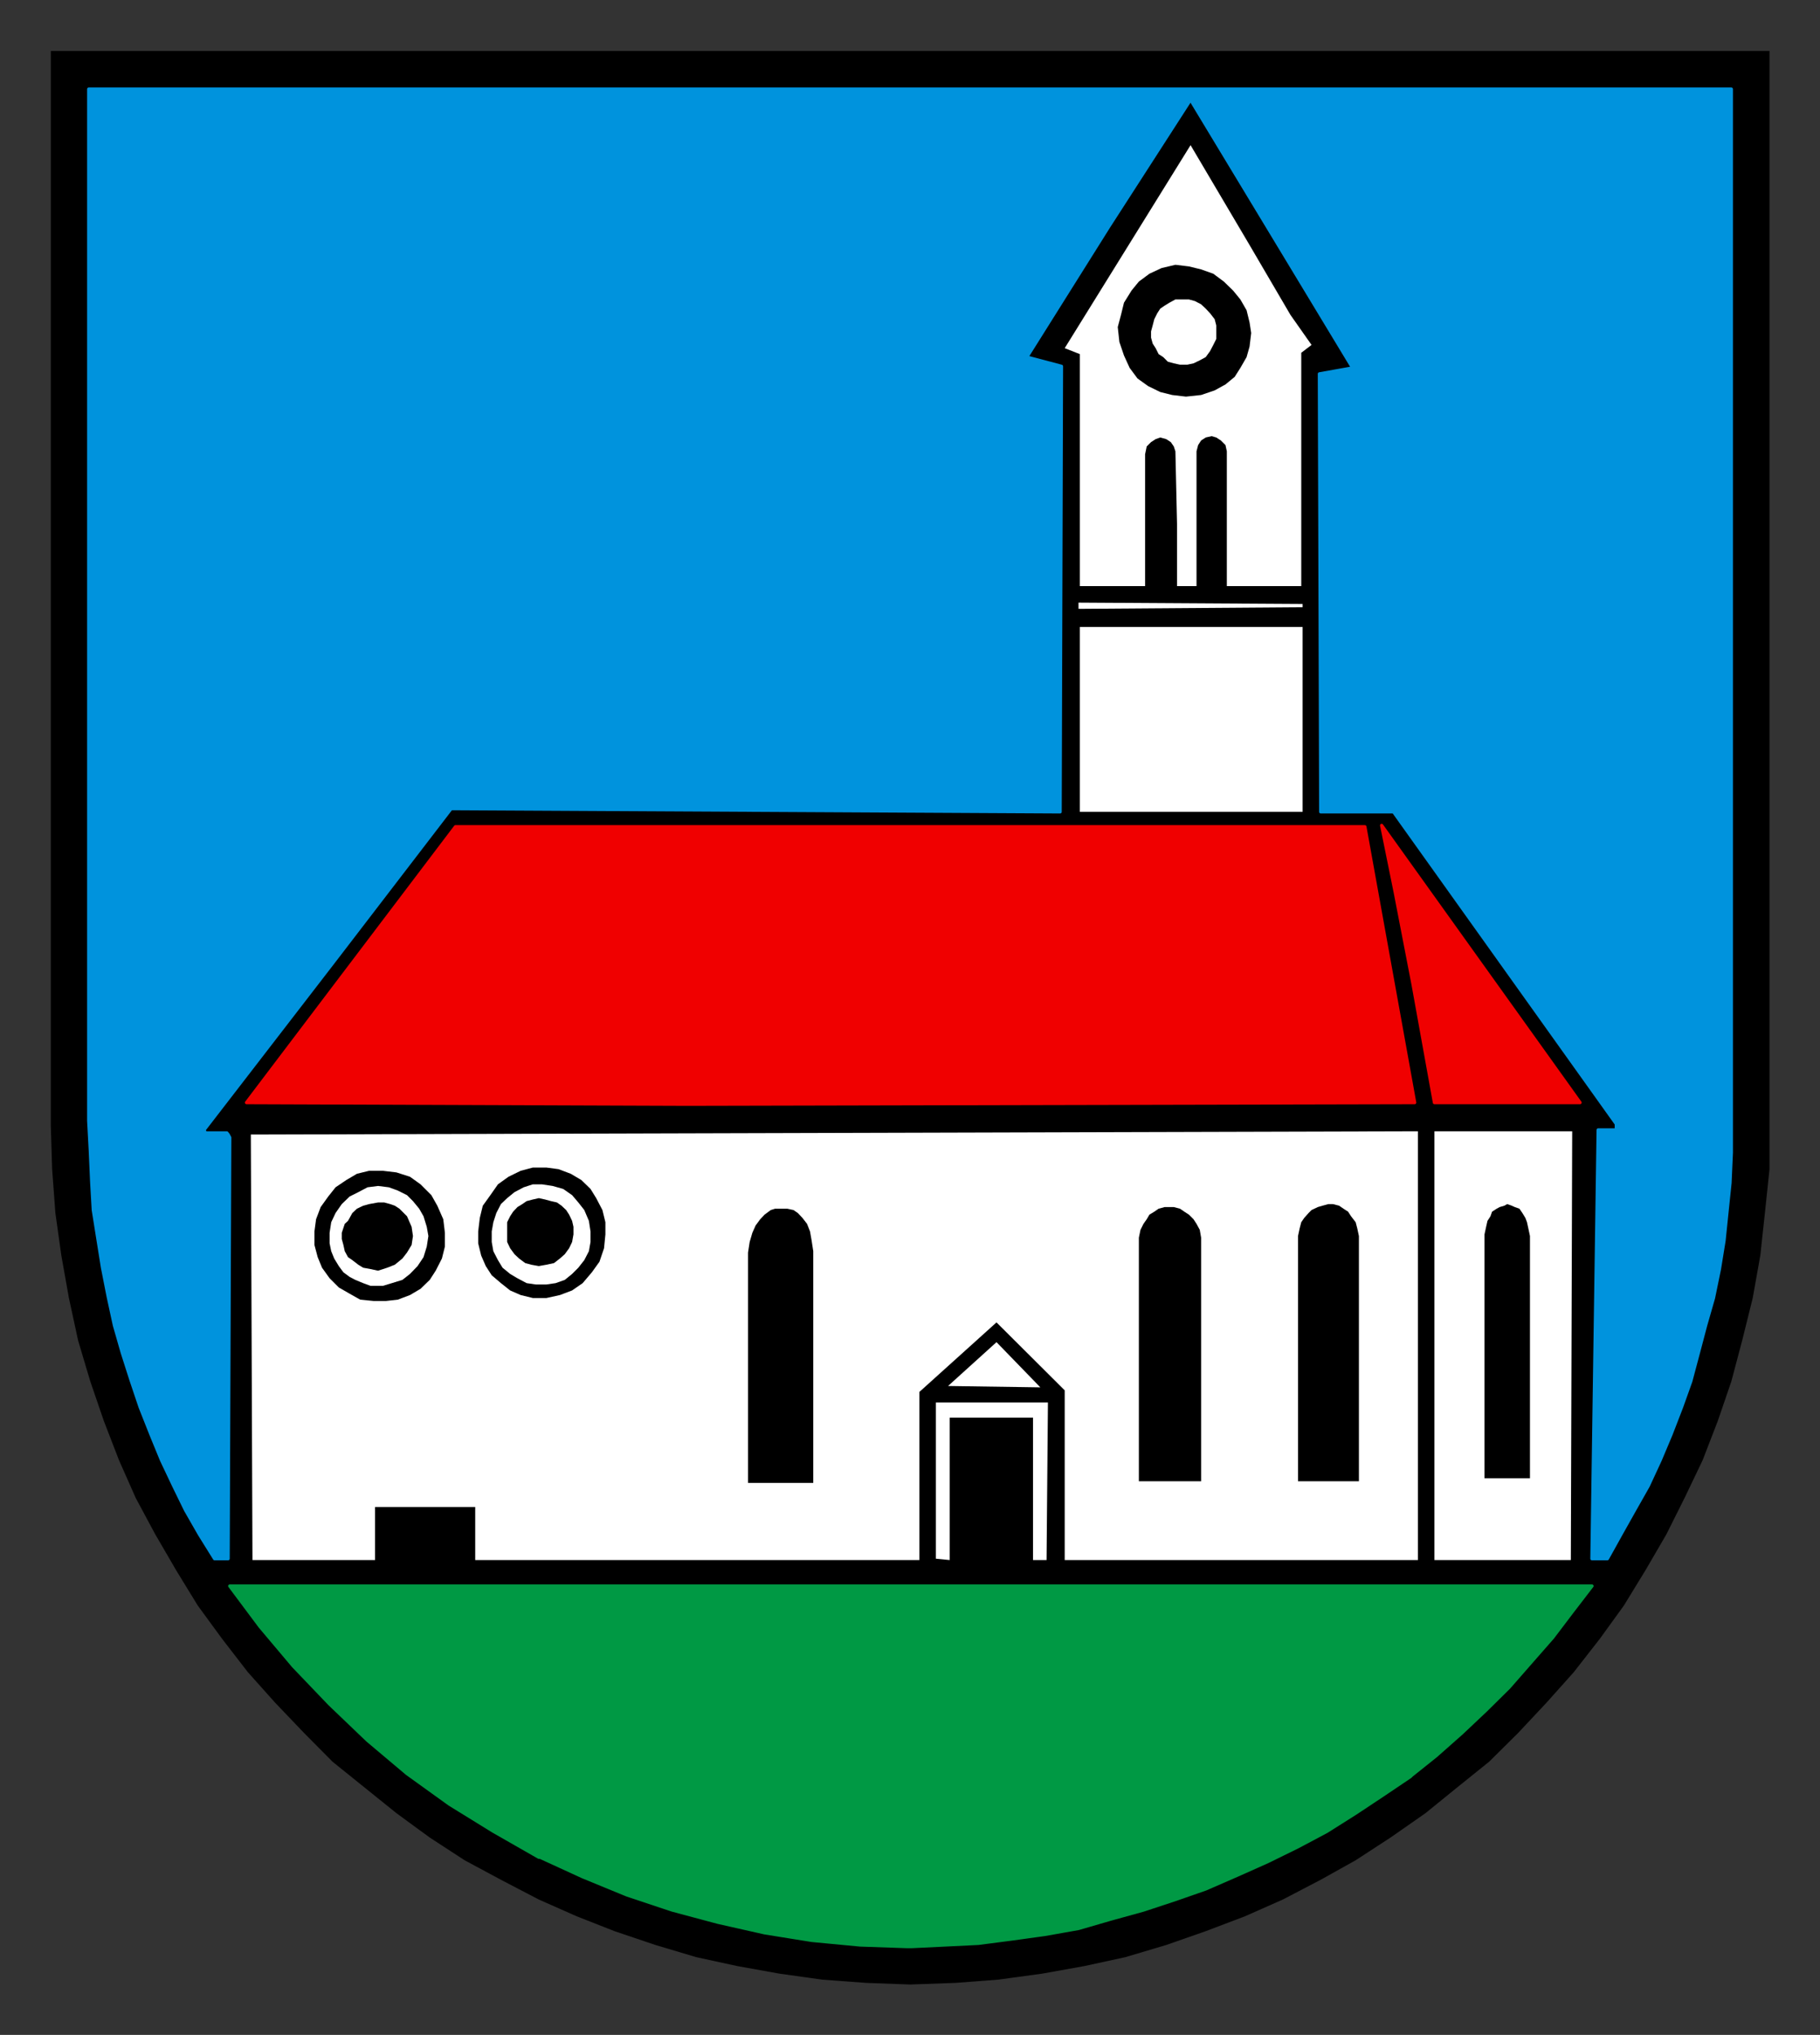 <svg height="401.43" width="359.08" xmlns="http://www.w3.org/2000/svg" xmlns:xlink="http://www.w3.org/1999/xlink"><rect width="100%" height="100%" fill="#333333" stroke="none"/><clipPath id="a"><path d="m354.48 710.28h63.71v-71.63h-63.71z"/></clipPath><clipPath id="b"><path d="m354.48 710.28h63.71v-71.63h-63.71z"/></clipPath><g clip-path="url(#b)" transform="matrix(5.34 0 0 5.34 -1883.484 -3400.82)"><path d="m354.59 638.74h63.5v39.69 1.62l-.17 1.62-.17 1.57-.28 1.57-.39 1.57-.4 1.51-.5 1.46-.56 1.45-.67 1.4-.67 1.34-.78 1.34-.79 1.29-.89 1.23-.96 1.23-1.01 1.13-1.05 1.12-1.07 1.06-1.18.95-1.17.95-1.29.9-1.29.84-1.29.72-1.4.73-1.4.62-1.45.55-1.46.51-1.51.45-1.52.33-1.56.28-1.62.22-1.57.12-1.68.06-1.63-.06-1.62-.12-1.57-.22-1.56-.28-1.52-.33-1.51-.45-1.51-.51-1.4-.55-1.4-.62-1.4-.73-1.34-.72-1.29-.84-1.23-.9-1.18-.95-1.18-.95-1.05-1.06-1.07-1.12-1.01-1.13-.95-1.23-.9-1.23-.79-1.29-.78-1.34-.72-1.34-.62-1.4-.56-1.45-.5-1.46-.45-1.51-.34-1.57-.28-1.57-.22-1.57-.12-1.62-.05-1.62z" fill-rule="evenodd"/></g><g clip-path="url(#a)" fill-rule="evenodd" transform="matrix(5.34 0 0 5.34 -1883.484 -3400.82)"><path d="m372.67 705.47 1.57.72 1.63.67 1.68.56 1.68.45 1.73.39 1.74.28 1.79.17 1.74.06h.11.05l1.24-.06 1.23-.06 1.23-.16 1.23-.17 1.24-.22 1.17-.34 1.23-.34 1.18-.39 1.12-.39 1.17-.51 1.12-.5 1.12-.55 1.07-.57 1.06-.67 1.01-.67 1.01-.68.05-.05.9-.72.95-.84.9-.85.84-.83.84-.96.78-.89.72-.95.73-.95h-50.33l1.12 1.5 1.23 1.46 1.34 1.4 1.4 1.34 1.46 1.23 1.57 1.13 1.62 1 1.68.96z" style="fill:#094;stroke:#094;stroke-width:.12;stroke-linecap:round;stroke-linejoin:round;stroke-miterlimit:10"/><path d="m360.64 694.44-.56-.9-.51-.89-.44-.9-.45-.95-.39-.95-.4-1.01-.34-1.01-.32-1-.29-1.01-.23-1.06-.21-1.07-.17-1.06-.17-1.07-.06-1.05-.05-1.13-.06-1.12v-38.11h60.69v38.11.06 1.12l-.05 1.12-.11 1.06-.11 1.07-.17 1.05-.22 1.07-.29 1.01-.28 1.06-.27 1.01-.34.95-.39 1.01-.4.95-.44.95-.51.9-.5.89-.5.9h-.57l.23-15.84h.67v-.22l-8.23-11.53h-2.69l-.05-16.18 1.23-.22-5.99-9.91-3.03 4.7-3.02 4.81 1.28.34-.05 16.46-22.5-.12-4.38 5.71-4.75 6.16.05.11h.79l.05.06.06.11-.06 15.56z" style="fill:#0093dd;stroke:#0093dd;stroke-width:.12;stroke-linecap:round;stroke-linejoin:round;stroke-miterlimit:10"/><path d="m404.98 677.59-1.84-10.19h-12.88-20.72l-7.72 10.19 16.29.06z" style="fill:#f00000;stroke:#f00000;stroke-width:.12;stroke-linecap:round;stroke-linejoin:round;stroke-miterlimit:10"/><path d="m411.09 677.59-7.33-10.24.5 2.46.66 3.41.79 4.37z" style="fill:#f00000;stroke:#f00000;stroke-width:.12;stroke-linecap:round;stroke-linejoin:round;stroke-miterlimit:10"/><g fill="#fff"><path d="m396.31 650.33h.27l.23-.05.23-.11.22-.12.16-.22.12-.23.11-.22v-.28-.22l-.06-.23-.17-.22-.16-.17-.17-.16-.23-.12-.22-.06h-.28-.22l-.22.12-.18.11-.16.11-.11.17-.11.22-.06.23-.06.22v.23l.06.22.11.17.11.22.17.11.17.17.22.06z"/><path d="m366.52 684.92-.5-.05-.39-.22-.4-.23-.34-.34-.28-.39-.16-.39-.12-.45v-.5l.06-.45.17-.45.28-.39.27-.34.4-.27.39-.23.45-.11h.51l.5.06.5.16.39.28.4.4.22.39.22.5.06.5v.51l-.11.44-.23.45-.22.34-.34.33-.39.23-.45.17-.44.05zm5.88-.11-.45-.11-.39-.17-.34-.27-.34-.29-.22-.34-.17-.39-.11-.45v-.44l.06-.5.11-.45.28-.39.28-.4.39-.28.45-.22.45-.12h.5l.45.06.45.17.39.23.34.33.21.34.23.44.11.45v.45l-.05.51-.17.5-.28.39-.34.4-.39.27-.45.17-.5.11zm7.95 6.83v-8.51l.06-.39.1-.34.12-.27.17-.23.16-.17.23-.17.16-.05h.23.22l.23.05.16.11.17.18.17.22.11.28.06.34.06.39v8.56zm14.44-.06v-9l.06-.29.11-.22.12-.17.1-.17.18-.11.16-.11.22-.06h.18.16l.23.06.16.11.17.11.17.17.11.17.12.22.05.29v9zm5.88 0v-9.06l.06-.28.06-.23.11-.16.16-.18.11-.11.23-.11.17-.05.22-.06h.17l.23.06.16.11.17.11.11.17.17.22.06.23.06.28v9.06zm-38.69-12.81.06 15.72h4.53v-1.96h3.7v1.96h16.41v-6.21l2.85-2.57 2.52 2.51v6.27h13.05v-15.84z"/><path d="m387.8 694.49v-5.26h3.08v5.26h.5l.05-5.82h-4.14v5.77z"/><path d="m407.56 691.47v-9.01l.06-.28.05-.22.11-.17.06-.17.17-.11.11-.06.17-.05.11-.06.17.06.11.05.17.06.11.16.11.18.06.16.05.23.06.28v8.95zm3.19 3.02.05-15.84h-5.09v15.84z"/><path d="m387.74 688.06 3.41.05-1.62-1.67z"/><path d="m367.92 682.18.05.34-.05.33-.17.28-.17.22-.28.23-.28.11-.34.11-.28-.06-.27-.05-.18-.11-.22-.17-.16-.11-.12-.22-.05-.23-.06-.22v-.23l.11-.33.12-.11.16-.29.17-.16.23-.11.22-.06.33-.06h.23l.22.06.17.06.17.11.28.28zm-1.52 2.18h.46l.33-.1.39-.12.28-.22.28-.29.22-.33.12-.39.06-.39-.06-.34-.12-.39-.16-.28-.23-.28-.22-.22-.34-.17-.33-.12-.4-.05-.39.05-.34.18-.32.16-.29.28-.23.33-.16.34-.06.39v.39l.06.29.11.27.17.28.17.23.23.17.21.11.29.12z"/><path d="m372.62 683.63-.28-.05-.22-.06-.23-.17-.17-.16-.16-.22-.11-.23v-.22-.28-.23l.11-.22.11-.17.16-.17.18-.11.16-.11.23-.06.22-.05.23.05.22.06.22.05.17.12.17.16.11.17.11.23.05.22v.28l-.05.28-.11.23-.16.22-.18.16-.22.17-.28.06zm-.11.68h.39l.34-.05.34-.12.27-.22.23-.23.22-.28.17-.33.06-.34v-.39l-.06-.39-.17-.4-.22-.28-.23-.27-.33-.23-.39-.11-.4-.06h-.33l-.34.11-.34.18-.27.22-.23.22-.17.33-.11.34-.06.34v.39l.06.34.17.33.17.28.28.23.27.16.34.18z"/><path d="m392.61 666.85h8.23v-6.83h-8.23z"/><path d="m400.84 659.29v-.12l-8.28-.05v.23z"/><path d="m396.53 651.51-.51-.06-.44-.11-.45-.22-.39-.28-.29-.39-.21-.46-.17-.5-.06-.55.12-.45.11-.45.28-.45.27-.33.39-.29.45-.21.51-.12.5.06.45.11.45.16.39.29.34.33.27.33.23.4.11.45.06.39-.06.5-.11.39-.23.4-.21.33-.34.28-.4.22-.5.17zm-1.51 7v-4.87l.06-.29.16-.16.17-.11.17-.06.22.06.17.11.11.16.06.18.06 2.68v2.3h.72v-2.36-2.62l.06-.23.11-.17.17-.11.22-.05.17.05.17.11.17.17.05.23v4.98h2.75v-4.31-4.31l.38-.29-.78-1.11-1.51-2.58-2.18-3.69-4.65 7.5.56.22v8.57z"/></g></g></svg>
